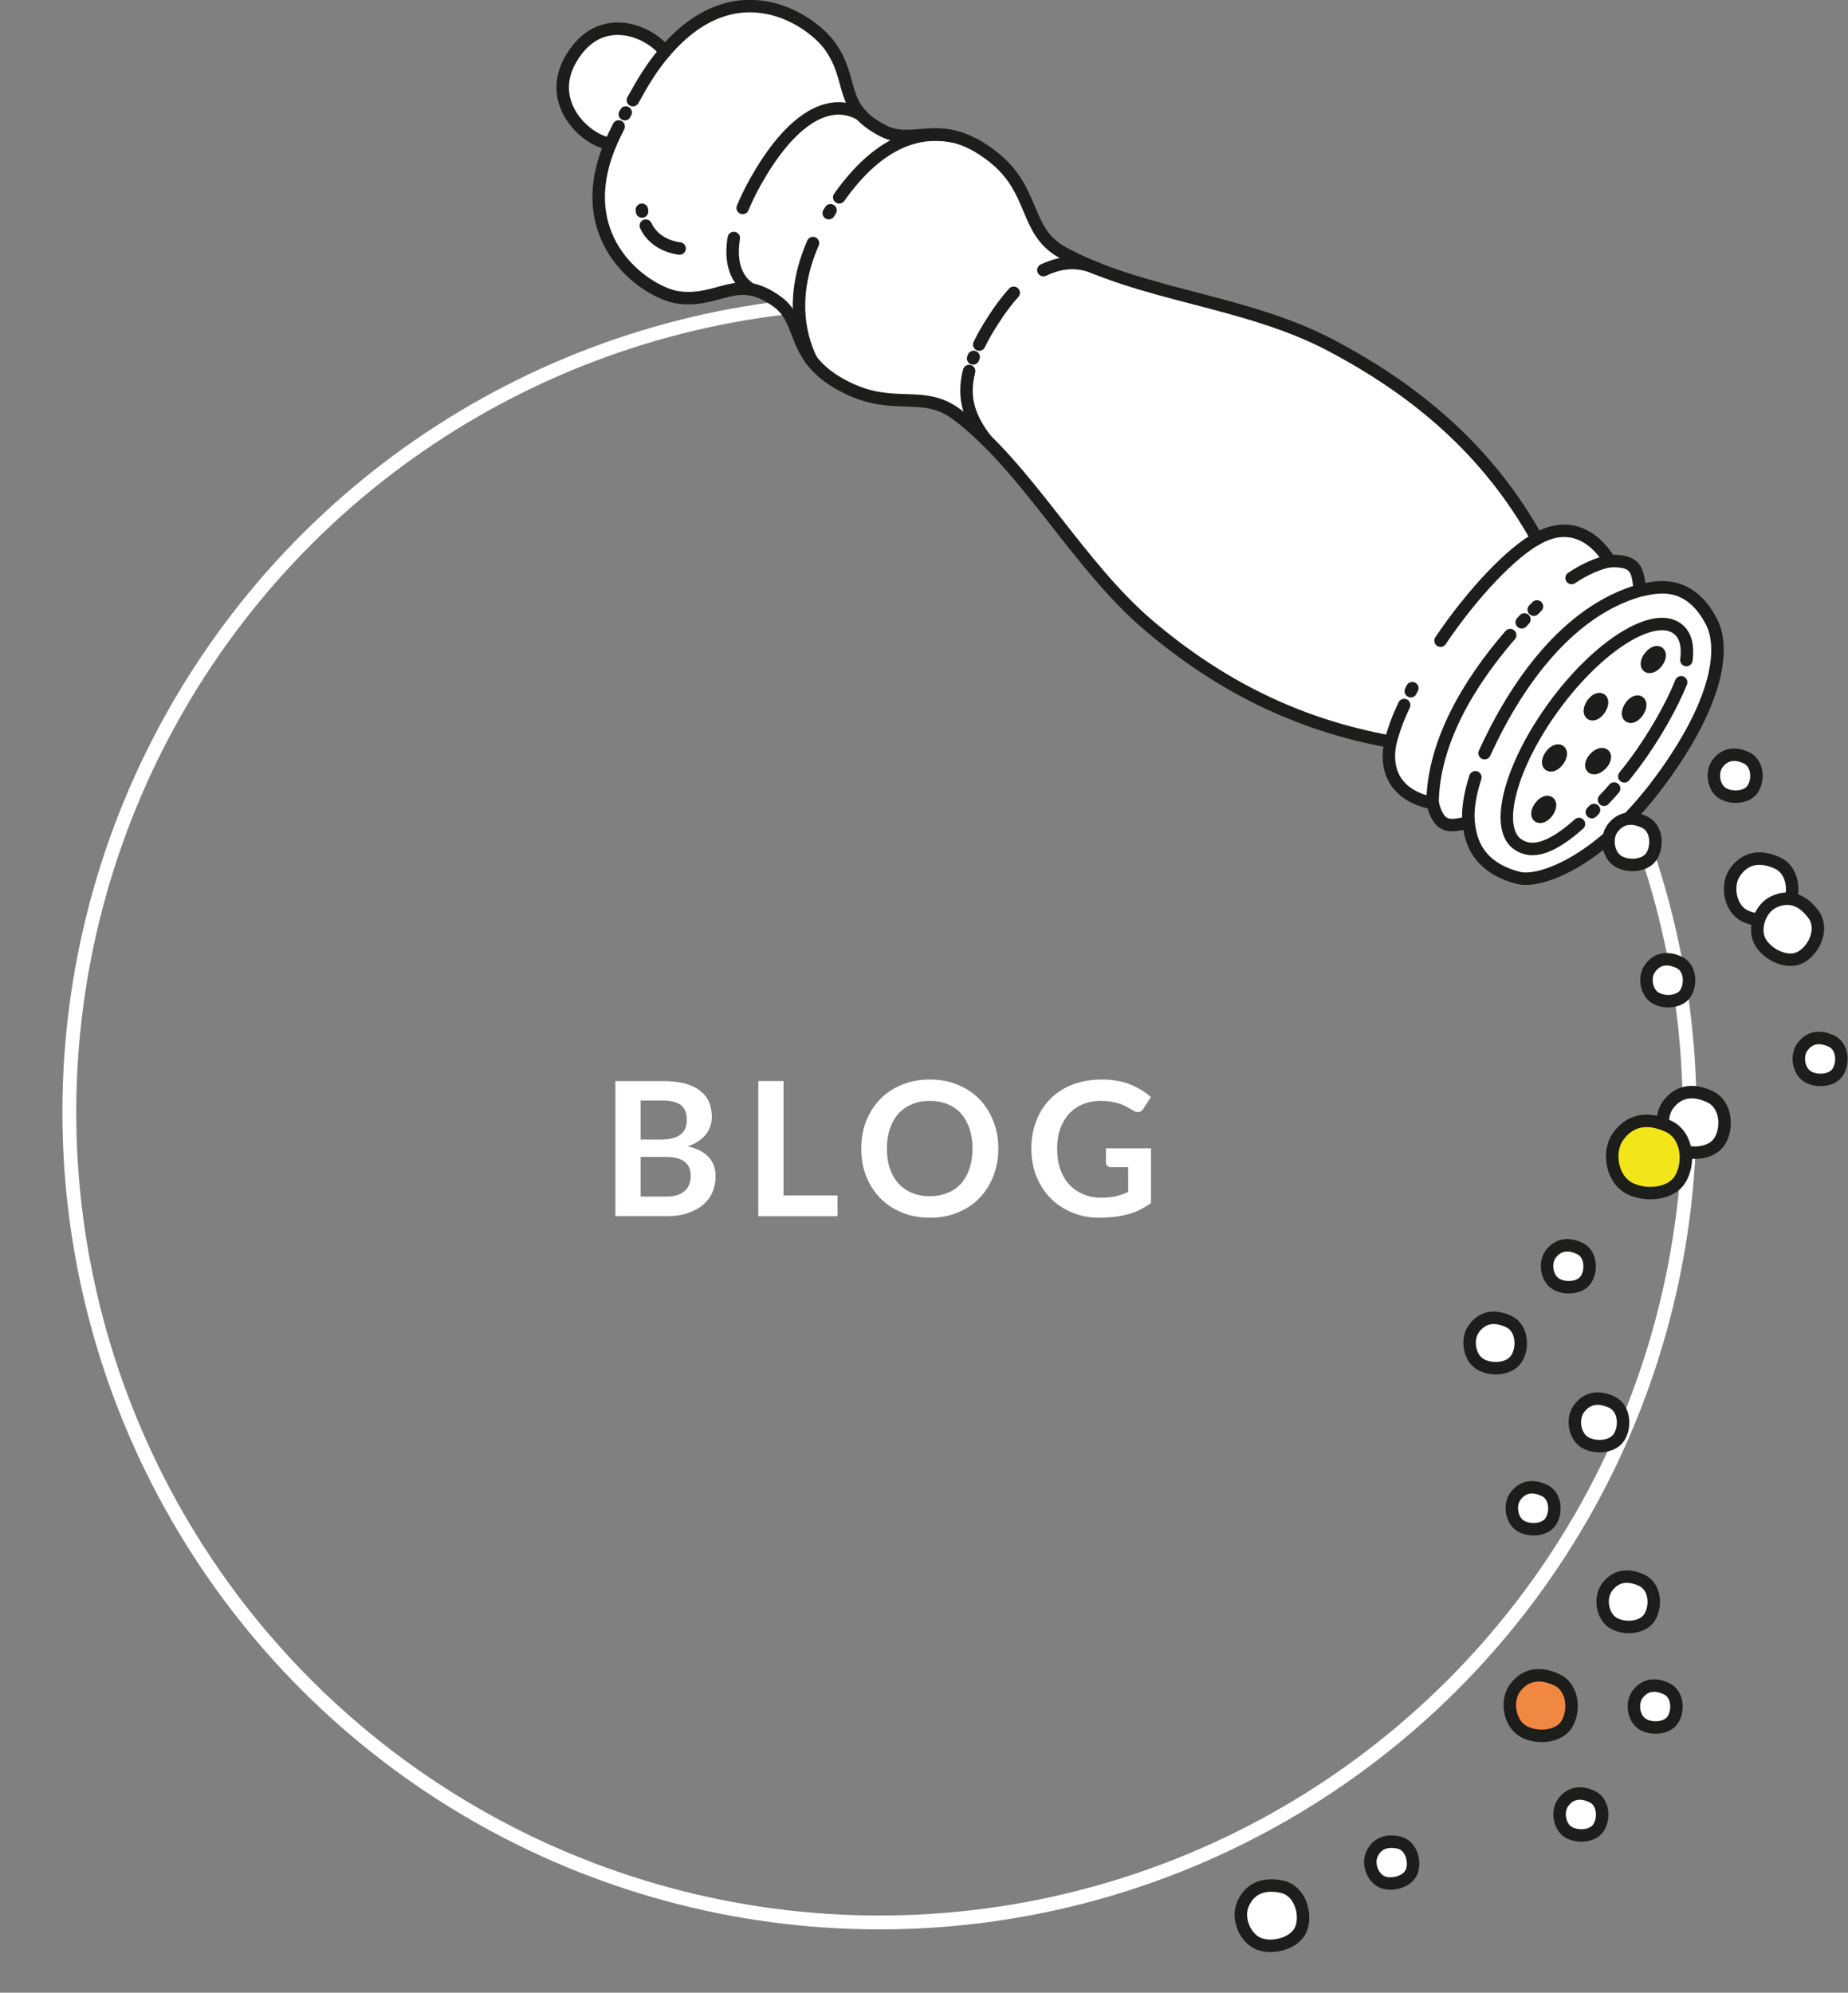 <?xml version="1.0" encoding="UTF-8" standalone="no"?>
<!DOCTYPE svg PUBLIC "-//W3C//DTD SVG 1.1//EN" "http://www.w3.org/Graphics/SVG/1.1/DTD/svg11.dtd">
<svg width="100%" height="100%" viewBox="0 0 2224 2398" version="1.1" xmlns="http://www.w3.org/2000/svg" xmlns:xlink="http://www.w3.org/1999/xlink" xml:space="preserve" xmlns:serif="http://www.serif.com/" style="fill-rule:evenodd;clip-rule:evenodd;stroke-miterlimit:10;">
    <rect x="0" y="0" width="2224" height="2398" fill="#808080" stroke="none"/>
    <g transform="matrix(1,0,0,1,-8089.66,-4232.8)">
        <g transform="matrix(8.333,0,0,8.333,0,0)">
            <g transform="matrix(27,0,0,27,1057.7,683.594)">
                <path d="M0.073,-0L0.073,-0.723L0.323,-0.723C0.37,-0.723 0.41,-0.719 0.444,-0.71C0.477,-0.701 0.505,-0.688 0.526,-0.671C0.548,-0.654 0.564,-0.634 0.574,-0.611C0.584,-0.587 0.589,-0.56 0.589,-0.531C0.589,-0.514 0.586,-0.497 0.581,-0.482C0.576,-0.466 0.568,-0.452 0.558,-0.438C0.547,-0.425 0.534,-0.413 0.518,-0.402C0.502,-0.391 0.482,-0.381 0.46,-0.374C0.559,-0.351 0.609,-0.298 0.609,-0.213C0.609,-0.182 0.603,-0.154 0.592,-0.128C0.58,-0.101 0.563,-0.079 0.541,-0.06C0.518,-0.041 0.491,-0.027 0.458,-0.016C0.425,-0.005 0.388,-0 0.346,-0L0.073,-0ZM0.208,-0.317L0.208,-0.105L0.344,-0.105C0.369,-0.105 0.39,-0.108 0.407,-0.114C0.424,-0.12 0.437,-0.128 0.447,-0.138C0.457,-0.148 0.465,-0.16 0.469,-0.173C0.474,-0.186 0.476,-0.201 0.476,-0.216C0.476,-0.231 0.474,-0.245 0.469,-0.258C0.464,-0.27 0.456,-0.281 0.445,-0.29C0.434,-0.299 0.421,-0.305 0.404,-0.31C0.387,-0.315 0.367,-0.317 0.344,-0.317L0.208,-0.317ZM0.208,-0.41L0.315,-0.41C0.361,-0.41 0.395,-0.418 0.419,-0.435C0.443,-0.452 0.455,-0.478 0.455,-0.515C0.455,-0.552 0.444,-0.579 0.423,-0.595C0.401,-0.611 0.368,-0.619 0.323,-0.619L0.208,-0.619L0.208,-0.41Z" style="fill:white;fill-rule:nonzero;"/>
            </g>
            <g transform="matrix(27,0,0,27,1078.34,683.594)">
                <path d="M0.208,-0.111L0.497,-0.111L0.497,-0L0.073,-0L0.073,-0.723L0.208,-0.723L0.208,-0.111Z" style="fill:white;fill-rule:nonzero;"/>
            </g>
            <g transform="matrix(27,0,0,27,1094.27,683.594)">
                <path d="M0.767,-0.362C0.767,-0.309 0.758,-0.259 0.74,-0.214C0.722,-0.169 0.698,-0.13 0.666,-0.097C0.634,-0.064 0.595,-0.038 0.55,-0.02C0.505,-0.001 0.455,0.008 0.401,0.008C0.346,0.008 0.296,-0.001 0.251,-0.02C0.206,-0.038 0.167,-0.064 0.135,-0.097C0.103,-0.13 0.078,-0.169 0.06,-0.214C0.042,-0.259 0.034,-0.309 0.034,-0.362C0.034,-0.415 0.042,-0.464 0.06,-0.509C0.078,-0.554 0.103,-0.593 0.135,-0.626C0.167,-0.659 0.206,-0.685 0.251,-0.703C0.296,-0.722 0.346,-0.731 0.401,-0.731C0.455,-0.731 0.505,-0.722 0.55,-0.703C0.595,-0.684 0.634,-0.659 0.666,-0.626C0.698,-0.593 0.722,-0.554 0.74,-0.509C0.758,-0.464 0.767,-0.415 0.767,-0.362ZM0.629,-0.362C0.629,-0.401 0.623,-0.437 0.613,-0.468C0.602,-0.5 0.587,-0.527 0.568,-0.549C0.548,-0.571 0.524,-0.587 0.496,-0.599C0.468,-0.611 0.436,-0.617 0.401,-0.617C0.365,-0.617 0.333,-0.611 0.305,-0.599C0.277,-0.587 0.253,-0.571 0.233,-0.549C0.213,-0.527 0.198,-0.5 0.187,-0.468C0.176,-0.437 0.171,-0.401 0.171,-0.362C0.171,-0.322 0.176,-0.286 0.187,-0.255C0.198,-0.223 0.213,-0.197 0.233,-0.175C0.253,-0.153 0.277,-0.136 0.305,-0.125C0.333,-0.113 0.365,-0.107 0.401,-0.107C0.436,-0.107 0.468,-0.113 0.496,-0.125C0.524,-0.136 0.548,-0.153 0.568,-0.175C0.587,-0.197 0.602,-0.223 0.613,-0.255C0.623,-0.286 0.629,-0.322 0.629,-0.362Z" style="fill:white;fill-rule:nonzero;"/>
            </g>
            <g transform="matrix(27,0,0,27,1118.91,683.594)">
                <path d="M0.405,-0.099C0.435,-0.099 0.462,-0.102 0.484,-0.107C0.507,-0.113 0.528,-0.12 0.549,-0.13L0.549,-0.262L0.458,-0.262C0.449,-0.262 0.443,-0.264 0.438,-0.269C0.432,-0.274 0.43,-0.28 0.43,-0.287L0.43,-0.363L0.671,-0.363L0.671,-0.07C0.652,-0.057 0.633,-0.045 0.613,-0.035C0.593,-0.025 0.572,-0.017 0.55,-0.011C0.527,-0.005 0.503,0 0.478,0.003C0.452,0.006 0.424,0.008 0.395,0.008C0.342,0.008 0.293,-0.001 0.249,-0.02C0.205,-0.038 0.166,-0.063 0.134,-0.096C0.102,-0.129 0.076,-0.168 0.058,-0.213C0.04,-0.258 0.031,-0.308 0.031,-0.362C0.031,-0.416 0.04,-0.466 0.058,-0.511C0.075,-0.556 0.1,-0.595 0.133,-0.628C0.165,-0.661 0.205,-0.686 0.251,-0.704C0.297,-0.722 0.349,-0.731 0.407,-0.731C0.466,-0.731 0.517,-0.722 0.56,-0.705C0.603,-0.687 0.64,-0.665 0.67,-0.637L0.631,-0.576C0.623,-0.563 0.613,-0.557 0.601,-0.557C0.593,-0.557 0.584,-0.56 0.576,-0.565C0.565,-0.571 0.554,-0.578 0.543,-0.584C0.532,-0.59 0.52,-0.596 0.506,-0.601C0.493,-0.605 0.478,-0.609 0.461,-0.612C0.444,-0.615 0.425,-0.617 0.403,-0.617C0.367,-0.617 0.335,-0.611 0.306,-0.599C0.277,-0.587 0.252,-0.569 0.232,-0.547C0.212,-0.525 0.196,-0.498 0.185,-0.467C0.174,-0.435 0.169,-0.4 0.169,-0.362C0.169,-0.32 0.174,-0.283 0.186,-0.25C0.198,-0.218 0.214,-0.19 0.235,-0.168C0.256,-0.146 0.281,-0.129 0.31,-0.117C0.339,-0.105 0.371,-0.099 0.405,-0.099Z" style="fill:white;fill-rule:nonzero;"/>
            </g>
        </g>
        <g transform="matrix(8.333,0,0,8.333,0,0)">
            <g transform="matrix(0,-1,-1,0,1097.81,551.583)">
                <circle cx="-117" cy="0" r="117" style="fill:none;stroke:white;stroke-width:2px;"/>
            </g>
        </g>
        <g transform="matrix(8.333,0,0,8.333,0,0)">
            <g transform="matrix(-0.826,-0.564,-0.564,0.826,1220.99,638.081)">
                <path d="M-2.273,-8.204C-4.939,-8.654 -7.053,-5.847 -7.1,-3.556C-7.144,-1.263 -4.451,0.744 -2.273,0.79C-0.096,0.834 2.119,-1.47 2.037,-3.761C1.934,-6.68 -0.126,-7.842 -2.273,-8.204" style="fill:white;fill-rule:nonzero;"/>
            </g>
        </g>
        <g transform="matrix(8.333,0,0,8.333,0,0)">
            <g transform="matrix(-0.826,-0.564,-0.564,0.826,1220.99,638.081)">
                <path d="M-2.273,-8.204C-4.939,-8.654 -7.053,-5.847 -7.1,-3.556C-7.144,-1.263 -4.451,0.744 -2.273,0.79C-0.096,0.834 2.119,-1.47 2.037,-3.761C1.934,-6.68 -0.126,-7.842 -2.273,-8.204Z" style="fill:none;fill-rule:nonzero;stroke:rgb(29,29,27);stroke-width:1.8px;stroke-linecap:round;stroke-linejoin:round;"/>
            </g>
        </g>
        <g transform="matrix(8.333,0,0,8.333,0,0)">
            <g transform="matrix(-0.826,-0.564,-0.564,0.826,1202.52,740.69)">
                <path d="M-1.872,-6.76C-4.068,-7.129 -5.81,-4.818 -5.848,-2.93C-5.885,-1.042 -3.666,0.613 -1.872,0.651C-0.079,0.688 1.745,-1.21 1.678,-3.098C1.593,-5.504 -0.103,-6.46 -1.872,-6.76" style="fill:white;fill-rule:nonzero;"/>
            </g>
        </g>
        <g transform="matrix(8.333,0,0,8.333,0,0)">
            <g transform="matrix(-0.826,-0.564,-0.564,0.826,1202.52,740.69)">
                <path d="M-1.872,-6.76C-4.068,-7.129 -5.81,-4.818 -5.848,-2.93C-5.885,-1.042 -3.666,0.613 -1.872,0.651C-0.079,0.688 1.745,-1.21 1.678,-3.098C1.593,-5.504 -0.103,-6.46 -1.872,-6.76Z" style="fill:none;fill-rule:nonzero;stroke:rgb(29,29,27);stroke-width:1.8px;stroke-linecap:round;stroke-linejoin:round;"/>
            </g>
        </g>
        <g transform="matrix(8.333,0,0,8.333,0,0)">
            <g transform="matrix(-0.826,-0.564,-0.564,0.826,1196.26,771.171)">
                <path d="M-1.558,-5.628C-3.388,-5.937 -4.838,-4.012 -4.868,-2.44C-4.899,-0.867 -3.052,0.51 -1.558,0.541C-0.065,0.571 1.454,-1.008 1.399,-2.58C1.327,-4.583 -0.087,-5.38 -1.558,-5.628" style="fill:white;fill-rule:nonzero;"/>
            </g>
        </g>
        <g transform="matrix(8.333,0,0,8.333,0,0)">
            <g transform="matrix(-0.826,-0.564,-0.564,0.826,1196.26,771.171)">
                <path d="M-1.558,-5.628C-3.388,-5.937 -4.838,-4.012 -4.868,-2.44C-4.899,-0.867 -3.052,0.51 -1.558,0.541C-0.065,0.571 1.454,-1.008 1.399,-2.58C1.327,-4.583 -0.087,-5.38 -1.558,-5.628Z" style="fill:none;fill-rule:nonzero;stroke:rgb(29,29,27);stroke-width:1.8px;stroke-linecap:round;stroke-linejoin:round;"/>
            </g>
        </g>
        <g transform="matrix(8.333,0,0,8.333,0,0)">
            <g transform="matrix(-0.826,-0.564,-0.564,0.826,1206.99,755.583)">
                <path d="M-1.558,-5.628C-3.388,-5.937 -4.838,-4.012 -4.868,-2.44C-4.899,-0.867 -3.052,0.51 -1.558,0.541C-0.065,0.571 1.454,-1.008 1.399,-2.58C1.327,-4.583 -0.087,-5.38 -1.558,-5.628" style="fill:white;fill-rule:nonzero;"/>
            </g>
        </g>
        <g transform="matrix(8.333,0,0,8.333,0,0)">
            <g transform="matrix(-0.826,-0.564,-0.564,0.826,1206.99,755.583)">
                <path d="M-1.558,-5.628C-3.388,-5.937 -4.838,-4.012 -4.868,-2.44C-4.899,-0.867 -3.052,0.51 -1.558,0.541C-0.065,0.571 1.454,-1.008 1.399,-2.58C1.327,-4.583 -0.087,-5.38 -1.558,-5.628Z" style="fill:none;fill-rule:nonzero;stroke:rgb(29,29,27);stroke-width:1.8px;stroke-linecap:round;stroke-linejoin:round;"/>
            </g>
        </g>
        <g transform="matrix(8.333,0,0,8.333,0,0)">
            <g transform="matrix(-0.826,-0.564,-0.564,0.826,1194.45,692)">
                <path d="M-1.558,-5.628C-3.388,-5.937 -4.838,-4.012 -4.868,-2.44C-4.899,-0.867 -3.052,0.51 -1.558,0.541C-0.065,0.571 1.454,-1.008 1.399,-2.58C1.327,-4.583 -0.087,-5.38 -1.558,-5.628" style="fill:white;fill-rule:nonzero;"/>
            </g>
        </g>
        <g transform="matrix(8.333,0,0,8.333,0,0)">
            <g transform="matrix(-0.826,-0.564,-0.564,0.826,1194.45,692)">
                <path d="M-1.558,-5.628C-3.388,-5.937 -4.838,-4.012 -4.868,-2.44C-4.899,-0.867 -3.052,0.51 -1.558,0.541C-0.065,0.571 1.454,-1.008 1.399,-2.58C1.327,-4.583 -0.087,-5.38 -1.558,-5.628Z" style="fill:none;fill-rule:nonzero;stroke:rgb(29,29,27);stroke-width:1.8px;stroke-linecap:round;stroke-linejoin:round;"/>
            </g>
        </g>
        <g transform="matrix(8.333,0,0,8.333,0,0)">
            <g transform="matrix(-0.826,-0.564,-0.564,0.826,1208.81,650.691)">
                <path d="M-1.559,-5.629C-3.388,-5.938 -4.838,-4.012 -4.871,-2.44C-4.9,-0.868 -3.054,0.509 -1.559,0.541C-0.067,0.571 1.453,-1.008 1.397,-2.58C1.326,-4.582 -0.087,-5.38 -1.559,-5.629" style="fill:white;fill-rule:nonzero;"/>
            </g>
        </g>
        <g transform="matrix(8.333,0,0,8.333,0,0)">
            <g transform="matrix(-0.826,-0.564,-0.564,0.826,1208.81,650.691)">
                <path d="M-1.559,-5.629C-3.388,-5.938 -4.838,-4.012 -4.871,-2.44C-4.9,-0.868 -3.054,0.509 -1.559,0.541C-0.067,0.571 1.453,-1.008 1.397,-2.58C1.326,-4.582 -0.087,-5.38 -1.559,-5.629Z" style="fill:none;fill-rule:nonzero;stroke:rgb(29,29,27);stroke-width:1.8px;stroke-linecap:round;stroke-linejoin:round;"/>
            </g>
        </g>
        <g transform="matrix(8.333,0,0,8.333,0,0)">
            <g transform="matrix(-0.826,-0.564,-0.564,0.826,1218.54,621.158)">
                <path d="M-1.559,-5.629C-3.388,-5.938 -4.838,-4.012 -4.87,-2.441C-4.9,-0.868 -3.054,0.509 -1.559,0.541C-0.067,0.571 1.453,-1.008 1.397,-2.58C1.326,-4.582 -0.087,-5.38 -1.559,-5.629" style="fill:white;fill-rule:nonzero;"/>
            </g>
        </g>
        <g transform="matrix(8.333,0,0,8.333,0,0)">
            <g transform="matrix(-0.826,-0.564,-0.564,0.826,1218.54,621.158)">
                <path d="M-1.559,-5.629C-3.388,-5.938 -4.838,-4.012 -4.87,-2.441C-4.9,-0.868 -3.054,0.509 -1.559,0.541C-0.067,0.571 1.453,-1.008 1.397,-2.58C1.326,-4.582 -0.087,-5.38 -1.559,-5.629Z" style="fill:none;fill-rule:nonzero;stroke:rgb(29,29,27);stroke-width:1.8px;stroke-linecap:round;stroke-linejoin:round;"/>
            </g>
        </g>
        <g transform="matrix(8.333,0,0,8.333,0,0)">
            <g transform="matrix(-0.826,-0.564,-0.564,0.826,1198.49,714.701)">
                <path d="M-1.766,-6.378C-3.839,-6.727 -5.482,-4.545 -5.519,-2.765C-5.553,-0.983 -3.459,0.578 -1.766,0.613C-0.076,0.648 1.646,-1.143 1.584,-2.923C1.502,-5.193 -0.098,-6.096 -1.766,-6.378" style="fill:white;fill-rule:nonzero;"/>
            </g>
        </g>
        <g transform="matrix(8.333,0,0,8.333,0,0)">
            <g transform="matrix(-0.826,-0.564,-0.564,0.826,1198.49,714.701)">
                <path d="M-1.766,-6.378C-3.839,-6.727 -5.482,-4.545 -5.519,-2.765C-5.553,-0.983 -3.459,0.578 -1.766,0.613C-0.076,0.648 1.646,-1.143 1.584,-2.923C1.502,-5.193 -0.098,-6.096 -1.766,-6.378Z" style="fill:none;fill-rule:nonzero;stroke:rgb(29,29,27);stroke-width:1.8px;stroke-linecap:round;stroke-linejoin:round;"/>
            </g>
        </g>
        <g transform="matrix(8.333,0,0,8.333,0,0)">
            <g transform="matrix(-0.826,-0.564,-0.564,0.826,1230.81,662.059)">
                <path d="M-1.558,-5.627C-3.388,-5.936 -4.838,-4.011 -4.869,-2.439C-4.899,-0.866 -3.052,0.511 -1.558,0.542C-0.065,0.572 1.454,-1.008 1.399,-2.579C1.327,-4.583 -0.086,-5.38 -1.558,-5.627" style="fill:white;fill-rule:nonzero;"/>
            </g>
        </g>
        <g transform="matrix(8.333,0,0,8.333,0,0)">
            <g transform="matrix(-0.826,-0.564,-0.564,0.826,1230.81,662.059)">
                <path d="M-1.558,-5.627C-3.388,-5.936 -4.838,-4.011 -4.869,-2.439C-4.899,-0.866 -3.052,0.511 -1.558,0.542C-0.065,0.572 1.454,-1.008 1.399,-2.579C1.327,-4.583 -0.086,-5.38 -1.558,-5.627Z" style="fill:none;fill-rule:nonzero;stroke:rgb(29,29,27);stroke-width:1.8px;stroke-linecap:round;stroke-linejoin:round;"/>
            </g>
        </g>
        <g transform="matrix(8.333,0,0,8.333,0,0)">
            <g transform="matrix(-0.826,-0.564,-0.564,0.826,1189.36,726.949)">
                <path d="M-1.558,-5.628C-3.388,-5.937 -4.838,-4.012 -4.868,-2.44C-4.899,-0.867 -3.052,0.51 -1.558,0.541C-0.065,0.571 1.454,-1.008 1.399,-2.58C1.327,-4.583 -0.087,-5.38 -1.558,-5.628" style="fill:white;fill-rule:nonzero;"/>
            </g>
        </g>
        <g transform="matrix(8.333,0,0,8.333,0,0)">
            <g transform="matrix(-0.826,-0.564,-0.564,0.826,1189.36,726.949)">
                <path d="M-1.558,-5.628C-3.388,-5.937 -4.838,-4.012 -4.868,-2.44C-4.899,-0.867 -3.052,0.51 -1.558,0.541C-0.065,0.571 1.454,-1.008 1.399,-2.58C1.327,-4.583 -0.087,-5.38 -1.558,-5.628Z" style="fill:none;fill-rule:nonzero;stroke:rgb(29,29,27);stroke-width:1.8px;stroke-linecap:round;stroke-linejoin:round;"/>
            </g>
        </g>
        <g transform="matrix(8.333,0,0,8.333,0,0)">
            <g transform="matrix(-0.826,-0.564,-0.564,0.826,1183.31,703.319)">
                <path d="M-1.871,-6.759C-4.067,-7.129 -5.809,-4.818 -5.848,-2.93C-5.885,-1.042 -3.666,0.612 -1.871,0.651C-0.079,0.687 1.745,-1.211 1.679,-3.098C1.594,-5.503 -0.103,-6.461 -1.871,-6.759" style="fill:white;fill-rule:nonzero;"/>
            </g>
        </g>
        <g transform="matrix(8.333,0,0,8.333,0,0)">
            <g transform="matrix(-0.826,-0.564,-0.564,0.826,1183.31,703.319)">
                <path d="M-1.871,-6.759C-4.067,-7.129 -5.809,-4.818 -5.848,-2.93C-5.885,-1.042 -3.666,0.612 -1.871,0.651C-0.079,0.687 1.745,-1.211 1.679,-3.098C1.594,-5.503 -0.103,-6.461 -1.871,-6.759Z" style="fill:none;fill-rule:nonzero;stroke:rgb(29,29,27);stroke-width:1.8px;stroke-linecap:round;stroke-linejoin:round;"/>
            </g>
        </g>
        <g transform="matrix(8.333,0,0,8.333,0,0)">
            <g transform="matrix(-0.826,-0.564,-0.564,0.826,1211.31,671.732)">
                <path d="M-2.243,-8.084C-4.904,-8.529 -7.015,-5.76 -7.061,-3.5C-7.105,-1.236 -4.418,0.746 -2.243,0.793C-0.071,0.837 2.139,-1.435 2.06,-3.697C1.956,-6.578 -0.1,-7.726 -2.243,-8.084" style="fill:white;fill-rule:nonzero;"/>
            </g>
        </g>
        <g transform="matrix(8.333,0,0,8.333,0,0)">
            <g transform="matrix(-0.826,-0.564,-0.564,0.826,1211.31,671.732)">
                <path d="M-2.243,-8.084C-4.904,-8.529 -7.015,-5.76 -7.061,-3.5C-7.105,-1.236 -4.418,0.746 -2.243,0.793C-0.071,0.837 2.139,-1.435 2.06,-3.697C1.956,-6.578 -0.1,-7.726 -2.243,-8.084Z" style="fill:none;fill-rule:nonzero;stroke:rgb(29,29,27);stroke-width:1.8px;stroke-linecap:round;stroke-linejoin:round;"/>
            </g>
        </g>
        <g transform="matrix(8.333,0,0,8.333,0,0)">
            <g transform="matrix(-0.826,-0.564,-0.564,0.826,1189.21,755.947)">
                <path d="M-2.243,-8.084C-4.904,-8.529 -7.015,-5.76 -7.061,-3.5C-7.105,-1.236 -4.418,0.746 -2.243,0.793C-0.071,0.837 2.139,-1.435 2.06,-3.697C1.956,-6.578 -0.1,-7.726 -2.243,-8.084" style="fill:rgb(241,136,66);fill-rule:nonzero;"/>
            </g>
        </g>
        <g transform="matrix(8.333,0,0,8.333,0,0)">
            <g transform="matrix(-0.826,-0.564,-0.564,0.826,1189.21,755.947)">
                <path d="M-2.243,-8.084C-4.904,-8.529 -7.015,-5.76 -7.061,-3.5C-7.105,-1.236 -4.418,0.746 -2.243,0.793C-0.071,0.837 2.139,-1.435 2.06,-3.697C1.956,-6.578 -0.1,-7.726 -2.243,-8.084Z" style="fill:none;fill-rule:nonzero;stroke:rgb(29,29,27);stroke-width:1.8px;stroke-linecap:round;stroke-linejoin:round;"/>
            </g>
        </g>
        <g transform="matrix(8.333,0,0,8.333,0,0)">
            <g transform="matrix(-0.826,-0.564,-0.564,0.826,1204.07,677.05)">
                <path d="M-2.675,-9.648C-5.851,-10.18 -8.371,-6.875 -8.425,-4.177C-8.479,-1.476 -5.271,0.89 -2.675,0.945C-0.084,0.999 2.554,-1.713 2.459,-4.412C2.334,-7.85 -0.118,-9.22 -2.675,-9.648" style="fill:rgb(242,230,26);fill-rule:nonzero;"/>
            </g>
        </g>
        <g transform="matrix(8.333,0,0,8.333,0,0)">
            <g transform="matrix(-0.826,-0.564,-0.564,0.826,1204.07,677.05)">
                <path d="M-2.675,-9.648C-5.851,-10.18 -8.371,-6.875 -8.425,-4.177C-8.479,-1.476 -5.271,0.89 -2.675,0.945C-0.084,0.999 2.554,-1.713 2.459,-4.412C2.334,-7.85 -0.118,-9.22 -2.675,-9.648Z" style="fill:none;fill-rule:nonzero;stroke:rgb(29,29,27);stroke-width:1.8px;stroke-linecap:round;stroke-linejoin:round;"/>
            </g>
        </g>
        <g transform="matrix(8.333,0,0,8.333,0,0)">
            <g transform="matrix(-0.932,-0.363,-0.363,0.932,1151.55,788.178)">
                <path d="M-1.239,-8.807C-3.901,-9.252 -6.012,-6.484 -6.057,-4.222C-6.102,-1.959 -3.414,0.024 -1.239,0.07C0.933,0.115 3.143,-2.157 3.064,-4.419C2.959,-7.3 0.904,-8.448 -1.239,-8.807" style="fill:white;fill-rule:nonzero;"/>
            </g>
        </g>
        <g transform="matrix(8.333,0,0,8.333,0,0)">
            <g transform="matrix(-0.932,-0.363,-0.363,0.932,1151.55,788.178)">
                <path d="M-1.239,-8.807C-3.901,-9.252 -6.012,-6.484 -6.057,-4.222C-6.102,-1.959 -3.414,0.024 -1.239,0.07C0.933,0.115 3.143,-2.157 3.064,-4.419C2.959,-7.3 0.904,-8.448 -1.239,-8.807Z" style="fill:none;fill-rule:nonzero;stroke:rgb(29,29,27);stroke-width:1.8px;stroke-linecap:round;stroke-linejoin:round;"/>
            </g>
        </g>
        <g transform="matrix(8.333,0,0,8.333,0,0)">
            <g transform="matrix(-0.451,-0.893,-0.893,0.451,1225.61,639.893)">
                <path d="M-3.295,-6.273C-5.886,-6.706 -7.942,-4.01 -7.987,-1.808C-8.032,0.397 -5.414,2.328 -3.295,2.373C-1.179,2.416 0.973,0.203 0.895,-1.999C0.794,-4.805 -1.208,-5.924 -3.295,-6.273" style="fill:white;fill-rule:nonzero;"/>
            </g>
        </g>
        <g transform="matrix(8.333,0,0,8.333,0,0)">
            <g transform="matrix(-0.451,-0.893,-0.893,0.451,1225.61,639.893)">
                <path d="M-3.295,-6.273C-5.886,-6.706 -7.942,-4.01 -7.987,-1.808C-8.032,0.397 -5.414,2.328 -3.295,2.373C-1.179,2.416 0.973,0.203 0.895,-1.999C0.794,-4.805 -1.208,-5.924 -3.295,-6.273Z" style="fill:none;fill-rule:nonzero;stroke:rgb(29,29,27);stroke-width:1.8px;stroke-linecap:round;stroke-linejoin:round;"/>
            </g>
        </g>
        <g transform="matrix(8.333,0,0,8.333,0,0)">
            <g transform="matrix(1,0,0,1,1058.96,610.078)">
                <path d="M0,-81.346C-6.001,-67.13 5.521,-59.731 9.813,-59.166C15.861,-58.37 18.251,-62.836 24.126,-58.529C28.211,-55.533 25.768,-50.256 34.177,-46.116C41.081,-42.717 45.161,-45.978 50.109,-42.216C60.272,-34.488 67.452,-20.524 77.783,-11.764C87.937,-3.153 99.159,2.55 112.654,4.988C111,12.928 118.734,13.833 118.734,13.833C119.736,17.942 121.566,17.062 123.932,16.691C124.173,17.98 124.302,22.898 131.127,24.657C134.234,25.457 143.304,22.361 152.385,9.567C160.774,-2.252 160.608,-9.236 159.034,-12.292C155.459,-19.235 150.01,-16.992 148.687,-16.862C148.312,-19.265 148.578,-21.307 144.292,-21.085C144.292,-21.085 140.613,-28.173 133.809,-24.321C126.758,-36.962 116.57,-45.672 103.896,-52.325C91.578,-58.789 76.586,-59.439 65.271,-65.671C59.688,-68.745 61.464,-74.595 55.257,-79.469C47.698,-85.405 43.987,-80.865 39.395,-83.221C32.789,-86.609 35.312,-90.453 31.672,-95.515C29.089,-99.108 18.273,-106.803 7.876,-94.66C5.794,-97.503 -1.481,-100.898 -5.724,-93.582C-9.427,-87.197 -3.474,-81.763 0,-81.346Z" style="fill:white;fill-rule:nonzero;stroke:rgb(29,29,27);stroke-width:1.8px;stroke-linecap:round;stroke-linejoin:round;"/>
            </g>
        </g>
        <g transform="matrix(8.333,0,0,8.333,0,0)">
            <g transform="matrix(0.98,-0.197,-0.197,-0.98,1201.46,627.043)">
                <path d="M-2.557,0.605C-7.103,-2.053 -10.124,-2.409 -11.886,-0.448C-14.66,2.64 -10.491,10.969 -2.557,18.17C5.378,25.372 14.12,28.643 16.952,25.465C17.932,24.364 17.999,22.732 17.33,20.775" style="fill:white;fill-rule:nonzero;stroke:rgb(29,29,27);stroke-width:1.8px;stroke-linecap:round;stroke-linejoin:round;"/>
            </g>
        </g>
        <g transform="matrix(8.333,0,0,8.333,0,0)">
            <g transform="matrix(-0.707,0.707,0.707,0.707,1200.85,625.303)">
                <path d="M-0.378,-0.157C-0.229,-0.155 -0.081,-0.157 0.065,-0.157" style="fill:white;fill-rule:nonzero;stroke:rgb(29,29,27);stroke-width:1.8px;stroke-linecap:round;stroke-linejoin:round;"/>
            </g>
        </g>
        <g transform="matrix(8.333,0,0,8.333,0,0)">
            <g transform="matrix(-0.671,0.742,0.742,0.671,1203.29,623.725)">
                <path d="M-1.821,-0.808C-0.883,-0.789 -0.524,-0.782 0.359,-0.808" style="fill:white;fill-rule:nonzero;stroke:rgb(29,29,27);stroke-width:1.8px;stroke-linecap:round;stroke-linejoin:round;"/>
            </g>
        </g>
        <g transform="matrix(8.333,0,0,8.333,0,0)">
            <g transform="matrix(1,0,0,1,1213.59,620.075)">
                <path d="M0,-13.586C-1.291,-10.334 -3.922,-5.634 -6.791,-1.819C-7.261,-1.196 -7.731,-0.589 -8.206,0" style="fill:white;fill-rule:nonzero;stroke:rgb(29,29,27);stroke-width:1.8px;stroke-linecap:round;stroke-linejoin:round;"/>
            </g>
        </g>
        <g transform="matrix(8.333,0,0,8.333,0,0)">
            <g transform="matrix(0.691,-0.723,-0.723,-0.691,1197.18,621.211)">
                <path d="M-5.03,11.757C4.875,15.218 17.937,17.405 27.481,11.757" style="fill:none;fill-rule:nonzero;stroke:rgb(29,29,27);stroke-width:1.8px;stroke-linecap:round;stroke-linejoin:round;"/>
            </g>
        </g>
        <g transform="matrix(8.333,0,0,8.333,0,0)">
            <g transform="matrix(0.147,-0.989,-0.989,-0.147,1186.48,624.363)">
                <path d="M-2.908,3.191C-1.109,3.644 1.178,3.611 3.729,3.191" style="fill:none;fill-rule:nonzero;stroke:rgb(29,29,27);stroke-width:1.8px;stroke-linecap:round;stroke-linejoin:round;"/>
            </g>
        </g>
        <g transform="matrix(8.333,0,0,8.333,0,0)">
            <g transform="matrix(0.914,-0.406,-0.406,-0.914,1198.5,592.435)">
                <path d="M-0.258,1.217C1.97,1.59 4.012,1.619 5.74,1.217" style="fill:none;fill-rule:nonzero;stroke:rgb(29,29,27);stroke-width:1.8px;stroke-linecap:round;stroke-linejoin:round;"/>
            </g>
        </g>
        <g transform="matrix(8.333,0,0,8.333,0,0)">
            <g transform="matrix(0.704,-0.71,-0.71,-0.704,1192.54,596.1)">
                <path d="M-0.098,0.235C0.123,0.236 0.344,0.235 0.564,0.235" style="fill:none;fill-rule:nonzero;stroke:rgb(29,29,27);stroke-width:1.8px;stroke-linecap:round;stroke-linejoin:round;"/>
            </g>
        </g>
        <g transform="matrix(8.333,0,0,8.333,0,0)">
            <g transform="matrix(0.682,-0.731,-0.731,-0.682,1190.78,597.902)">
                <path d="M-0.091,0.209C0.1,0.209 0.29,0.209 0.48,0.209" style="fill:none;fill-rule:nonzero;stroke:rgb(29,29,27);stroke-width:1.8px;stroke-linecap:round;stroke-linejoin:round;"/>
            </g>
        </g>
        <g transform="matrix(8.333,0,0,8.333,0,0)">
            <g transform="matrix(0.42,-0.908,-0.908,-0.42,1191.94,621.97)">
                <path d="M-7.743,12.114C0.324,15.732 10.297,14.6 18.951,12.114" style="fill:none;fill-rule:nonzero;stroke:rgb(29,29,27);stroke-width:1.8px;stroke-linecap:round;stroke-linejoin:round;"/>
            </g>
        </g>
        <g transform="matrix(8.333,0,0,8.333,0,0)">
            <g transform="matrix(0.687,-0.726,-0.726,-0.687,1186.36,603.237)">
                <path d="M-3.167,7.36C5.094,8.737 13.233,8.656 17.102,7.36" style="fill:none;fill-rule:nonzero;stroke:rgb(29,29,27);stroke-width:1.8px;stroke-linecap:round;stroke-linejoin:round;"/>
            </g>
        </g>
        <g transform="matrix(8.333,0,0,8.333,0,0)">
            <g transform="matrix(0.453,-0.892,-0.892,-0.453,1174.8,607.751)">
                <path d="M-0.133,0.218C0.028,0.219 0.191,0.219 0.354,0.218" style="fill:none;fill-rule:nonzero;stroke:rgb(29,29,27);stroke-width:1.8px;stroke-linecap:round;stroke-linejoin:round;"/>
            </g>
        </g>
        <g transform="matrix(8.333,0,0,8.333,0,0)">
            <g transform="matrix(0.349,-0.937,-0.937,-0.349,1174.74,614.269)">
                <path d="M-1.839,2.649C0.242,2.811 1.523,2.845 3.814,2.649" style="fill:none;fill-rule:nonzero;stroke:rgb(29,29,27);stroke-width:1.8px;stroke-linecap:round;stroke-linejoin:round;"/>
            </g>
        </g>
        <g transform="matrix(8.333,0,0,8.333,0,0)">
            <g transform="matrix(1,-0.031,-0.031,-1,1121.51,547.082)">
                <path d="M-0.022,0.12C2.42,1.15 4.8,1.486 7.674,0.12" style="fill:none;fill-rule:nonzero;stroke:rgb(29,29,27);stroke-width:1.8px;stroke-linecap:round;stroke-linejoin:round;"/>
            </g>
        </g>
        <g transform="matrix(8.333,0,0,8.333,0,0)">
            <g transform="matrix(1,0,0,1,1112.22,550.238)">
                <path d="M0,7.479C0.58,6.261 1.164,5.271 2.097,3.822C3.075,2.302 4.03,1.04 4.981,0" style="fill:none;fill-rule:nonzero;stroke:rgb(29,29,27);stroke-width:1.8px;stroke-linecap:round;stroke-linejoin:round;"/>
            </g>
        </g>
        <g transform="matrix(8.333,0,0,8.333,0,0)">
            <g transform="matrix(0.361,-0.933,-0.933,-0.361,1111.63,559.645)">
                <path d="M-0.173,0.247C0.36,0.252 -0.173,0.247 0.007,0.247" style="fill:none;fill-rule:nonzero;stroke:rgb(29,29,27);stroke-width:1.8px;stroke-linecap:round;stroke-linejoin:round;"/>
            </g>
        </g>
        <g transform="matrix(8.333,0,0,8.333,0,0)">
            <g transform="matrix(-0.235,-0.972,-0.972,0.235,1115.81,563.637)">
                <path d="M-6.921,4.416C-3.605,5.825 -0.578,6.427 3.226,4.416" style="fill:none;fill-rule:nonzero;stroke:rgb(29,29,27);stroke-width:1.8px;stroke-linecap:round;stroke-linejoin:round;"/>
            </g>
        </g>
        <g transform="matrix(8.333,0,0,8.333,0,0)">
            <g transform="matrix(0.878,-0.479,-0.479,-0.878,1095.35,539.733)">
                <path d="M-1.369,4.485C6.616,8.392 12.69,8.027 17.09,4.485" style="fill:none;fill-rule:nonzero;stroke:rgb(29,29,27);stroke-width:1.8px;stroke-linecap:round;stroke-linejoin:round;"/>
            </g>
        </g>
        <g transform="matrix(8.333,0,0,8.333,0,0)">
            <g transform="matrix(0.53,-0.848,-0.848,-0.53,1090.72,538.749)">
                <path d="M-0.115,0.207C0.049,0.208 0.212,0.207 0.374,0.207" style="fill:none;fill-rule:nonzero;stroke:rgb(29,29,27);stroke-width:1.8px;stroke-linecap:round;stroke-linejoin:round;"/>
            </g>
        </g>
        <g transform="matrix(8.333,0,0,8.333,0,0)">
            <g transform="matrix(0.015,-1,-1,-0.015,1095.15,550.361)">
                <path d="M-9.676,7.049C-5.505,9.134 0.16,9.968 7.196,7.049" style="fill:none;fill-rule:nonzero;stroke:rgb(29,29,27);stroke-width:1.8px;stroke-linecap:round;stroke-linejoin:round;"/>
            </g>
        </g>
        <g transform="matrix(8.333,0,0,8.333,0,0)">
            <g transform="matrix(1,0,0,1,1078.06,522.309)">
                <path d="M0,15.677C0.652,14.084 1.535,12.346 2.677,10.469C8.174,1.423 13.464,0 17.097,2.234" style="fill:none;fill-rule:nonzero;stroke:rgb(29,29,27);stroke-width:1.8px;stroke-linecap:round;stroke-linejoin:round;"/>
            </g>
        </g>
        <g transform="matrix(8.333,0,0,8.333,0,0)">
            <g transform="matrix(-0.319,-0.948,-0.948,0.319,1080.75,543.386)">
                <path d="M-5.571,3.429C-3.698,4.998 -1.007,5.17 2.27,3.429" style="fill:none;fill-rule:nonzero;stroke:rgb(29,29,27);stroke-width:1.8px;stroke-linecap:round;stroke-linejoin:round;"/>
            </g>
        </g>
        <g transform="matrix(8.333,0,0,8.333,0,0)">
            <g transform="matrix(0.552,-0.834,-0.834,-0.552,1066.16,522.785)">
                <path d="M-1.88,3.501C0.973,3.737 3.696,3.868 6.517,3.501" style="fill:none;fill-rule:nonzero;stroke:rgb(29,29,27);stroke-width:1.8px;stroke-linecap:round;stroke-linejoin:round;"/>
            </g>
        </g>
        <g transform="matrix(8.333,0,0,8.333,0,0)">
            <g transform="matrix(0.426,-0.905,-0.905,-0.426,1060.44,528.546)">
                <path d="M-0.798,1.257C-0.798,1.257 -0.133,1.311 1.981,1.257" style="fill:none;fill-rule:nonzero;stroke:rgb(29,29,27);stroke-width:1.8px;stroke-linecap:round;stroke-linejoin:round;"/>
            </g>
        </g>
        <g transform="matrix(8.333,0,0,8.333,0,0)">
            <g transform="matrix(0.463,-0.886,-0.886,-0.463,1061.17,524.439)">
                <path d="M-0.072,0.116C0.206,0.116 -0.087,0.118 0.205,0.116" style="fill:none;fill-rule:nonzero;stroke:rgb(29,29,27);stroke-width:1.8px;stroke-linecap:round;stroke-linejoin:round;"/>
            </g>
        </g>
        <g transform="matrix(8.333,0,0,8.333,0,0)">
            <g transform="matrix(-0.082,-0.997,-0.997,0.082,1063.64,538.356)">
                <path d="M-0.138,0.128C-0.054,0.13 0.031,0.13 0.117,0.128" style="fill:none;fill-rule:nonzero;stroke:rgb(29,29,27);stroke-width:1.8px;stroke-linecap:round;stroke-linejoin:round;"/>
            </g>
        </g>
        <g transform="matrix(8.333,0,0,8.333,0,0)">
            <g transform="matrix(-0.828,-0.56,-0.56,0.828,1065.41,539.457)">
                <path d="M-5.392,1.652C-5.392,1.652 -2.359,3.377 0.506,1.652" style="fill:none;fill-rule:nonzero;stroke:rgb(29,29,27);stroke-width:1.8px;stroke-linecap:round;stroke-linejoin:round;"/>
            </g>
        </g>
        <g transform="matrix(8.333,0,0,8.333,0,0)">
            <g transform="matrix(-0.598,0.802,0.802,0.598,1194.36,624.662)">
                <path d="M0.511,-1.016C-0.183,-1.014 -0.748,-0.73 -0.747,-0.376C-0.749,-0.024 -0.181,0.257 0.511,0.258C1.209,0.258 1.769,-0.029 1.77,-0.38C1.77,-0.735 1.202,-1.019 0.511,-1.016" style="fill:rgb(30,27,16);fill-rule:nonzero;"/>
            </g>
        </g>
        <g transform="matrix(8.333,0,0,8.333,0,0)">
            <g transform="matrix(-0.598,0.802,0.802,0.598,1194.36,624.662)">
                <ellipse cx="0.511" cy="-0.381" rx="1.26" ry="0.639" style="fill:none;stroke:rgb(29,29,27);stroke-width:1.8px;stroke-linecap:round;stroke-linejoin:round;"/>
            </g>
        </g>
        <g transform="matrix(8.333,0,0,8.333,0,0)">
            <g transform="matrix(-0.598,0.802,0.802,0.598,1195.91,617.234)">
                <path d="M0.51,-1.016C-0.184,-1.015 -0.748,-0.731 -0.749,-0.377C-0.751,-0.026 -0.183,0.257 0.51,0.257C1.208,0.258 1.767,-0.029 1.77,-0.38C1.769,-0.735 1.202,-1.019 0.51,-1.016" style="fill:rgb(30,27,16);fill-rule:nonzero;"/>
            </g>
        </g>
        <g transform="matrix(8.333,0,0,8.333,0,0)">
            <g transform="matrix(-0.598,0.802,0.802,0.598,1195.91,617.234)">
                <ellipse cx="0.51" cy="-0.381" rx="1.26" ry="0.638" style="fill:none;stroke:rgb(29,29,27);stroke-width:1.8px;stroke-linecap:round;stroke-linejoin:round;"/>
            </g>
        </g>
        <g transform="matrix(8.333,0,0,8.333,0,0)">
            <g transform="matrix(-0.686,0.728,0.728,0.686,1202.23,617.837)">
                <path d="M0.464,-1.071C-0.231,-1.07 -0.795,-0.787 -0.795,-0.434C-0.797,-0.082 -0.228,0.201 0.464,0.202C1.161,0.202 1.721,-0.084 1.723,-0.435C1.723,-0.79 1.156,-1.075 0.464,-1.071" style="fill:rgb(30,27,16);fill-rule:nonzero;"/>
            </g>
        </g>
        <g transform="matrix(8.333,0,0,8.333,0,0)">
            <g transform="matrix(-0.686,0.728,0.728,0.686,1202.23,617.837)">
                <ellipse cx="0.463" cy="-0.437" rx="1.26" ry="0.639" style="fill:none;stroke:rgb(29,29,27);stroke-width:1.8px;stroke-linecap:round;stroke-linejoin:round;"/>
            </g>
        </g>
        <g transform="matrix(8.333,0,0,8.333,0,0)">
            <g transform="matrix(-0.561,0.828,0.828,0.561,1201.88,609.772)">
                <path d="M0.527,-0.992C-0.169,-0.991 -0.732,-0.707 -0.732,-0.354C-0.734,-0.003 -0.165,0.281 0.527,0.281C1.224,0.281 1.784,-0.004 1.786,-0.358C1.785,-0.711 1.219,-0.996 0.527,-0.992" style="fill:rgb(30,27,16);fill-rule:nonzero;"/>
            </g>
        </g>
        <g transform="matrix(8.333,0,0,8.333,0,0)">
            <g transform="matrix(-0.561,0.828,0.828,0.561,1201.88,609.772)">
                <ellipse cx="0.526" cy="-0.357" rx="1.26" ry="0.638" style="fill:none;stroke:rgb(29,29,27);stroke-width:1.8px;stroke-linecap:round;stroke-linejoin:round;"/>
            </g>
        </g>
        <g transform="matrix(8.333,0,0,8.333,0,0)">
            <g transform="matrix(-0.561,0.828,0.828,0.561,1207.39,610.136)">
                <path d="M0.526,-0.992C-0.169,-0.992 -0.733,-0.707 -0.732,-0.355C-0.735,-0.003 -0.166,0.28 0.526,0.281C1.224,0.282 1.784,-0.005 1.786,-0.357C1.785,-0.711 1.218,-0.995 0.526,-0.992" style="fill:rgb(30,27,16);fill-rule:nonzero;"/>
            </g>
        </g>
        <g transform="matrix(8.333,0,0,8.333,0,0)">
            <g transform="matrix(-0.561,0.828,0.828,0.561,1207.39,610.136)">
                <ellipse cx="0.525" cy="-0.357" rx="1.26" ry="0.638" style="fill:none;stroke:rgb(29,29,27);stroke-width:1.8px;stroke-linecap:round;stroke-linejoin:round;"/>
            </g>
        </g>
        <g transform="matrix(8.333,0,0,8.333,0,0)">
            <g transform="matrix(-0.617,0.787,0.787,0.617,1210.19,603.055)">
                <path d="M0.501,-1.03C-0.194,-1.029 -0.757,-0.744 -0.758,-0.393C-0.76,-0.04 -0.192,0.243 0.501,0.243C1.198,0.245 1.758,-0.041 1.76,-0.393C1.76,-0.748 1.193,-1.033 0.501,-1.03" style="fill:rgb(30,27,16);fill-rule:nonzero;"/>
            </g>
        </g>
        <g transform="matrix(8.333,0,0,8.333,0,0)">
            <g transform="matrix(-0.617,0.787,0.787,0.617,1210.19,603.055)">
                <ellipse cx="0.5" cy="-0.394" rx="1.26" ry="0.639" style="fill:none;stroke:rgb(29,29,27);stroke-width:1.8px;stroke-linecap:round;stroke-linejoin:round;"/>
            </g>
        </g>
        <g transform="matrix(8.333,0,0,8.333,0,0)">
            <g transform="matrix(-0.932,-0.363,-0.363,0.932,1169.74,779.421)">
                <path d="M-0.863,-6.121C-2.692,-6.43 -4.143,-4.504 -4.174,-2.932C-4.205,-1.36 -2.357,0.017 -0.863,0.049C0.63,0.079 2.148,-1.502 2.093,-3.073C2.021,-5.075 0.609,-5.873 -0.863,-6.121" style="fill:white;fill-rule:nonzero;"/>
            </g>
        </g>
        <g transform="matrix(8.333,0,0,8.333,0,0)">
            <g transform="matrix(-0.932,-0.363,-0.363,0.932,1169.74,779.421)">
                <path d="M-0.863,-6.121C-2.692,-6.43 -4.143,-4.504 -4.174,-2.932C-4.205,-1.36 -2.357,0.017 -0.863,0.049C0.63,0.079 2.148,-1.502 2.093,-3.073C2.021,-5.075 0.609,-5.873 -0.863,-6.121Z" style="fill:none;fill-rule:nonzero;stroke:rgb(29,29,27);stroke-width:1.8px;stroke-linecap:round;stroke-linejoin:round;"/>
            </g>
        </g>
        <g transform="matrix(8.333,0,0,8.333,0,0)">
            <g transform="matrix(-0.826,-0.564,-0.564,0.826,1203.34,630.821)">
                <path d="M-1.722,-6.217C-3.742,-6.557 -5.344,-4.431 -5.379,-2.696C-5.413,-0.959 -3.373,0.563 -1.722,0.597C-0.075,0.632 1.604,-1.113 1.544,-2.849C1.464,-5.062 -0.096,-5.942 -1.722,-6.217" style="fill:white;fill-rule:nonzero;"/>
            </g>
        </g>
        <g transform="matrix(8.333,0,0,8.333,0,0)">
            <g transform="matrix(-0.826,-0.564,-0.564,0.826,1203.34,630.821)">
                <path d="M-1.722,-6.217C-3.742,-6.557 -5.344,-4.431 -5.379,-2.696C-5.413,-0.959 -3.373,0.563 -1.722,0.597C-0.075,0.632 1.604,-1.113 1.544,-2.849C1.464,-5.062 -0.096,-5.942 -1.722,-6.217Z" style="fill:none;fill-rule:nonzero;stroke:rgb(29,29,27);stroke-width:1.8px;stroke-linecap:round;stroke-linejoin:round;"/>
            </g>
        </g>
    </g>
</svg>
